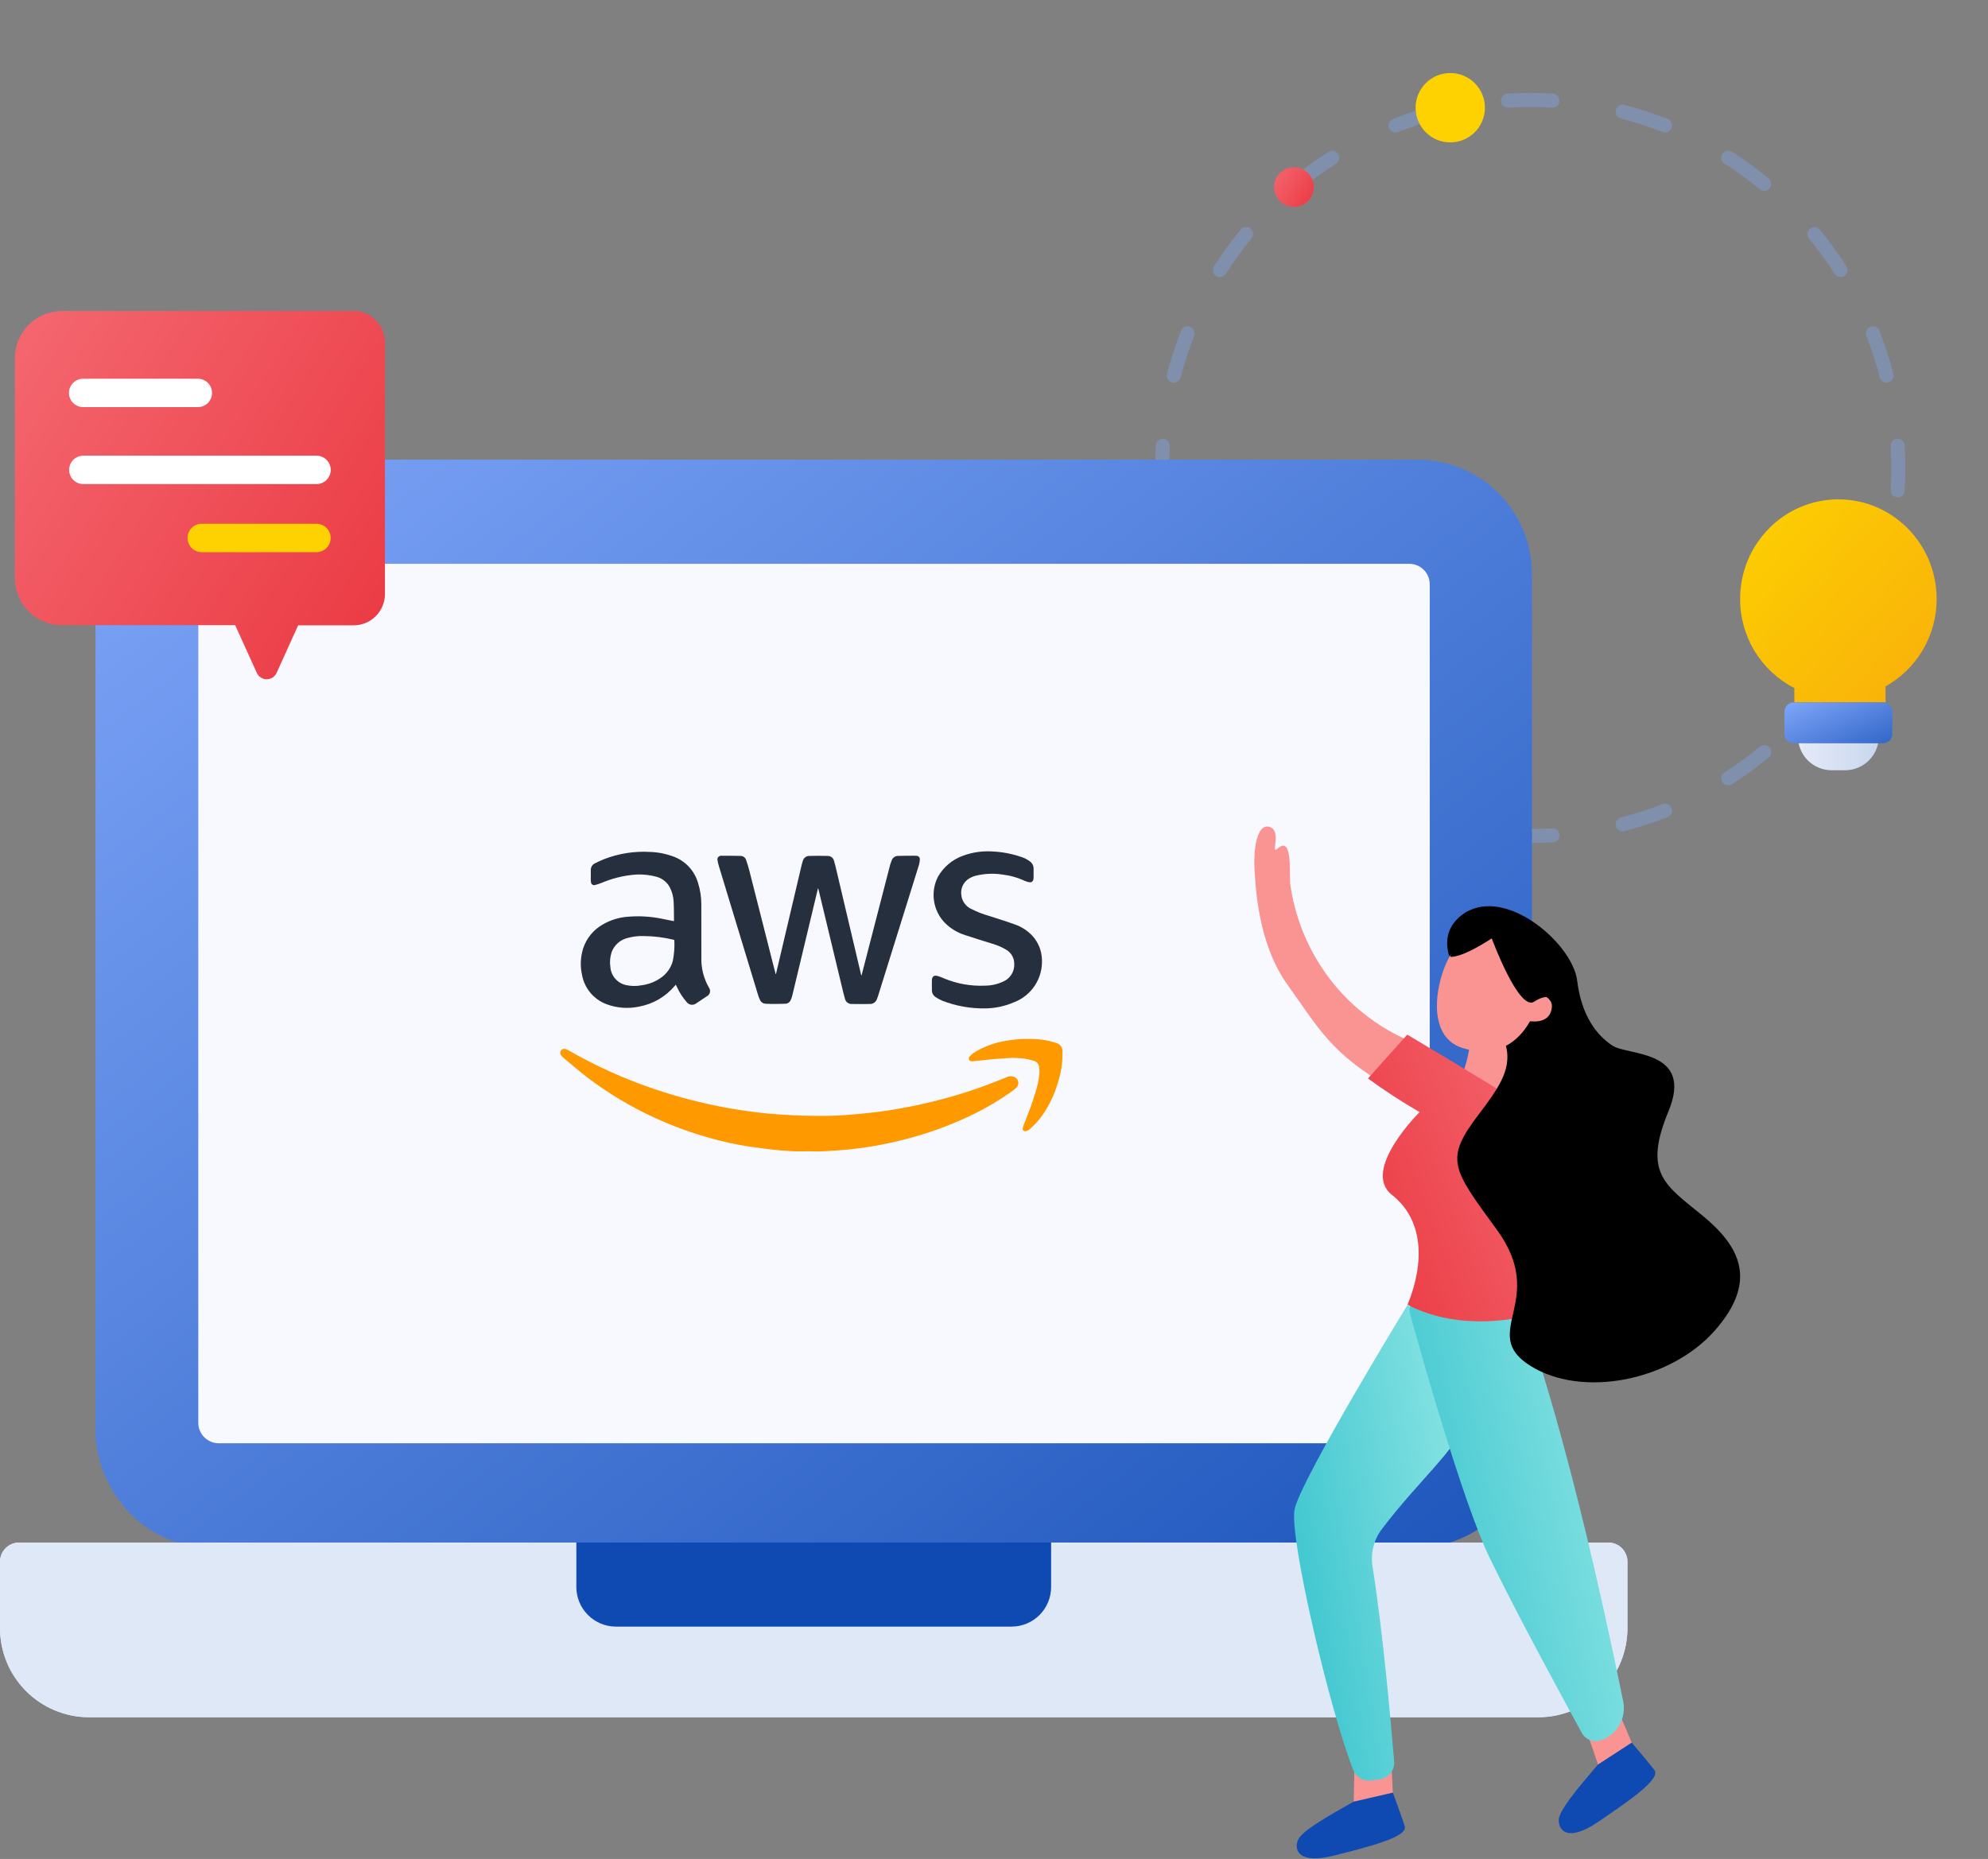 <svg width="401" height="375" viewBox="0 0 401 375" fill="none" xmlns="http://www.w3.org/2000/svg">
<rect x="0" y="0" width="401" height="375" fill="#808080" stroke="none"/>
<path opacity="0.5" fill-rule="evenodd" clip-rule="evenodd" d="M304.092 18.88C305.604 18.79 307.128 18.744 308.662 18.744C310.197 18.744 311.721 18.79 313.233 18.88C314.018 18.927 314.616 19.601 314.569 20.385C314.522 21.17 313.848 21.768 313.064 21.721C311.608 21.634 310.14 21.59 308.662 21.59C307.184 21.59 305.717 21.634 304.261 21.721C303.476 21.768 302.803 21.17 302.756 20.385C302.709 19.601 303.307 18.927 304.092 18.88ZM291.399 22.171C291.595 22.932 291.138 23.708 290.377 23.905C287.517 24.645 284.725 25.554 282.012 26.621C281.281 26.909 280.455 26.549 280.167 25.818C279.879 25.087 280.239 24.26 280.97 23.973C283.79 22.863 286.692 21.918 289.664 21.149C290.425 20.953 291.202 21.41 291.399 22.171ZM325.926 22.171C326.123 21.41 326.899 20.953 327.66 21.149C330.633 21.918 333.535 22.863 336.355 23.973C337.086 24.26 337.446 25.087 337.158 25.818C336.87 26.549 336.044 26.909 335.312 26.621C332.6 25.554 329.808 24.645 326.948 23.905C326.187 23.708 325.729 22.932 325.926 22.171ZM347.399 31.046C347.822 30.384 348.702 30.19 349.364 30.613C351.937 32.258 354.404 34.055 356.752 35.99C357.358 36.489 357.445 37.386 356.945 37.993C356.445 38.6 355.548 38.686 354.941 38.186C352.681 36.324 350.307 34.595 347.831 33.012C347.169 32.588 346.975 31.708 347.399 31.046ZM269.926 31.046C270.35 31.708 270.156 32.588 269.494 33.012C267.018 34.595 264.643 36.324 262.383 38.186C261.777 38.686 260.88 38.6 260.38 37.993C259.88 37.386 259.967 36.489 260.573 35.99C262.921 34.055 265.388 32.258 267.961 30.613C268.623 30.19 269.503 30.384 269.926 31.046ZM365.076 46.124C365.683 45.624 366.579 45.711 367.079 46.317C369.014 48.665 370.811 51.132 372.456 53.705C372.879 54.367 372.685 55.247 372.023 55.67C371.361 56.094 370.481 55.9 370.057 55.238C368.474 52.762 366.745 50.388 364.883 48.127C364.383 47.521 364.469 46.624 365.076 46.124ZM252.249 46.124C252.855 46.624 252.942 47.521 252.442 48.127C250.579 50.388 248.851 52.762 247.267 55.238C246.844 55.9 245.964 56.094 245.302 55.67C244.64 55.247 244.446 54.367 244.869 53.705C246.514 51.132 248.31 48.665 250.245 46.317C250.745 45.711 251.642 45.624 252.249 46.124ZM240.074 65.911C240.805 66.199 241.165 67.025 240.877 67.757C239.81 70.469 238.901 73.261 238.161 76.121C237.964 76.882 237.188 77.34 236.427 77.143C235.666 76.946 235.209 76.169 235.405 75.409C236.174 72.436 237.119 69.534 238.228 66.714C238.516 65.983 239.342 65.623 240.074 65.911ZM377.251 65.911C377.982 65.623 378.809 65.983 379.096 66.714C380.206 69.534 381.151 72.436 381.92 75.409C382.116 76.169 381.659 76.946 380.898 77.143C380.137 77.34 379.361 76.882 379.164 76.121C378.424 73.261 377.515 70.469 376.448 67.757C376.16 67.025 376.52 66.199 377.251 65.911ZM234.641 88.5C235.426 88.547 236.024 89.221 235.977 90.005C235.89 91.461 235.846 92.929 235.846 94.407C235.846 95.885 235.89 97.352 235.977 98.808C236.024 99.593 235.426 100.266 234.641 100.313C233.857 100.36 233.183 99.762 233.136 98.977C233.046 97.465 233 95.941 233 94.407C233 92.872 233.046 91.348 233.136 89.836C233.183 89.051 233.857 88.453 234.641 88.5ZM382.684 88.5C383.468 88.453 384.142 89.051 384.189 89.836C384.279 91.348 384.325 92.872 384.325 94.407C384.325 95.941 384.279 97.465 384.189 98.977C384.142 99.762 383.468 100.36 382.684 100.313C381.899 100.266 381.301 99.593 381.348 98.808C381.434 97.352 381.478 95.885 381.478 94.407C381.478 92.929 381.434 91.461 381.348 90.005C381.301 89.221 381.899 88.547 382.684 88.5ZM236.427 111.67C237.188 111.474 237.964 111.931 238.161 112.692C238.901 115.552 239.81 118.344 240.877 121.057C241.165 121.788 240.805 122.614 240.074 122.902C239.342 123.19 238.516 122.83 238.228 122.099C237.119 119.279 236.174 116.377 235.405 113.405C235.209 112.644 235.666 111.867 236.427 111.67ZM380.898 111.67C381.659 111.867 382.116 112.644 381.92 113.405C381.151 116.377 380.206 119.279 379.096 122.099C378.809 122.83 377.982 123.19 377.251 122.902C376.52 122.614 376.16 121.788 376.448 121.057C377.515 118.344 378.424 115.552 379.164 112.692C379.361 111.931 380.137 111.474 380.898 111.67ZM372.023 133.143C372.685 133.566 372.879 134.446 372.456 135.108C370.811 137.681 369.014 140.148 367.079 142.496C366.579 143.102 365.683 143.189 365.076 142.689C364.469 142.189 364.383 141.292 364.883 140.686C366.745 138.426 368.474 136.051 370.057 133.575C370.481 132.913 371.361 132.719 372.023 133.143ZM245.302 133.143C245.964 132.719 246.844 132.913 247.267 133.575C248.851 136.051 250.579 138.426 252.442 140.686C252.942 141.292 252.855 142.189 252.249 142.689C251.642 143.189 250.745 143.102 250.245 142.496C248.31 140.148 246.514 137.681 244.869 135.108C244.446 134.446 244.64 133.566 245.302 133.143ZM356.945 150.82C357.445 151.427 357.358 152.324 356.752 152.824C354.404 154.758 351.937 156.555 349.364 158.2C348.702 158.623 347.822 158.429 347.399 157.767C346.975 157.105 347.169 156.225 347.831 155.802C350.307 154.218 352.681 152.49 354.941 150.627C355.548 150.127 356.445 150.214 356.945 150.82ZM260.38 150.82C260.88 150.214 261.777 150.127 262.383 150.627C264.643 152.49 267.018 154.218 269.494 155.802C270.156 156.225 270.35 157.105 269.926 157.767C269.503 158.429 268.623 158.623 267.961 158.2C265.388 156.555 262.921 154.758 260.573 152.824C259.967 152.324 259.88 151.427 260.38 150.82ZM280.167 162.995C280.455 162.264 281.281 161.904 282.012 162.192C284.725 163.259 287.517 164.168 290.377 164.908C291.138 165.105 291.595 165.881 291.399 166.642C291.202 167.403 290.425 167.86 289.664 167.664C286.692 166.895 283.79 165.95 280.97 164.841C280.239 164.553 279.879 163.727 280.167 162.995ZM337.158 162.995C337.446 163.727 337.086 164.553 336.355 164.841C333.535 165.95 330.633 166.895 327.66 167.664C326.899 167.86 326.123 167.403 325.926 166.642C325.729 165.881 326.187 165.105 326.948 164.908C329.808 164.168 332.6 163.259 335.312 162.192C336.044 161.904 336.87 162.264 337.158 162.995ZM302.756 168.428C302.803 167.643 303.476 167.045 304.261 167.092C305.717 167.179 307.184 167.223 308.662 167.223C310.14 167.223 311.608 167.179 313.064 167.092C313.848 167.045 314.522 167.643 314.569 168.428C314.616 169.212 314.018 169.886 313.233 169.933C311.721 170.023 310.197 170.069 308.662 170.069C307.128 170.069 305.604 170.023 304.092 169.933C303.307 169.886 302.709 169.212 302.756 168.428Z" fill="#809FD7"/>
<path d="M292.534 28.724C296.397 28.724 299.528 25.592 299.528 21.729C299.528 17.866 296.397 14.735 292.534 14.735C288.671 14.735 285.539 17.866 285.539 21.729C285.539 25.592 288.671 28.724 292.534 28.724Z" fill="#FDD200"/>
<path d="M261 41.735C263.209 41.735 265 39.944 265 37.735C265 35.526 263.209 33.735 261 33.735C258.791 33.735 257 35.526 257 37.735C257 39.944 258.791 41.735 261 41.735Z" fill="url(#paint0_linear_3629_4140)"/>
<path d="M285.993 92.735H42.282C36.178 92.742 30.327 95.169 26.011 99.485C21.695 103.801 19.267 109.653 19.261 115.756V288.443C19.261 299.67 27.579 310.059 38.652 311.836H289.622C300.695 310.059 309.014 299.67 309.014 288.443V115.756C309.007 109.653 306.58 103.801 302.264 99.485C297.948 95.169 292.096 92.742 285.993 92.735Z" fill="url(#paint1_linear_3629_4140)"/>
<path d="M324.427 311.174H3.843C2.819 311.179 1.839 311.591 1.119 312.319C0.398 313.046 -0.004 314.03 3.4911e-05 315.054V328.406C-0.009 333.156 1.862 337.717 5.204 341.092C8.547 344.468 13.089 346.383 17.839 346.419H310.434C315.184 346.383 319.726 344.468 323.069 341.092C326.411 337.717 328.282 333.156 328.273 328.406V315.054C328.277 314.03 327.875 313.046 327.154 312.318C326.433 311.591 325.453 311.179 324.428 311.174H324.427Z" fill="#DFEBFA"/>
<path d="M324.427 311.174H3.843C2.819 311.179 1.839 311.591 1.119 312.319C0.398 313.046 -0.004 314.03 3.4911e-05 315.054V328.406C-0.009 333.156 1.862 337.717 5.204 341.092C8.547 344.468 13.089 346.383 17.839 346.419H310.434C315.184 346.383 319.726 344.468 323.069 341.092C326.411 337.717 328.282 333.156 328.273 328.406V315.054C328.277 314.03 327.875 313.046 327.154 312.318C326.433 311.591 325.453 311.179 324.428 311.174H324.427Z" fill="#DFE8F7"/>
<path d="M116.256 311.174V320.131C116.253 322.241 117.085 324.267 118.57 325.767C120.056 327.266 122.074 328.117 124.184 328.134H204.094C206.204 328.118 208.223 327.267 209.708 325.767C211.194 324.268 212.025 322.241 212.022 320.131V311.174" fill="#0F4AB2"/>
<path d="M284.262 113.735H44.131C43.036 113.735 41.985 114.17 41.211 114.945C40.436 115.719 40 116.77 40 117.865V287.02C40 287.562 40.107 288.1 40.314 288.601C40.522 289.102 40.826 289.558 41.21 289.941C41.593 290.325 42.049 290.629 42.55 290.836C43.052 291.044 43.589 291.15 44.131 291.15H284.262C284.804 291.15 285.342 291.044 285.843 290.836C286.344 290.629 286.799 290.324 287.183 289.941C287.566 289.557 287.871 289.102 288.078 288.601C288.286 288.099 288.392 287.562 288.392 287.02V117.865C288.392 116.77 287.957 115.719 287.183 114.945C286.408 114.17 285.357 113.735 284.262 113.735Z" fill="#F8F8FF"/>
<path d="M156.517 196.49C156.665 195.866 156.811 195.246 156.958 194.629C158.552 187.863 160.147 181.097 161.741 174.331C161.794 174.108 161.871 173.889 161.939 173.67C162.012 173.379 162.181 173.122 162.418 172.94C162.656 172.758 162.949 172.662 163.248 172.667C164.494 172.634 165.741 172.636 166.988 172.667C167.275 172.666 167.553 172.763 167.778 172.941C168.003 173.12 168.161 173.369 168.225 173.648C168.423 174.309 168.583 174.982 168.741 175.654C170.388 182.627 172.033 189.6 173.676 196.574C173.691 196.639 173.714 196.704 173.751 196.829C173.79 196.712 173.816 196.646 173.834 196.579C175.455 190.312 177.074 184.045 178.693 177.778C178.988 176.638 179.278 175.497 179.578 174.359C179.66 174.09 179.755 173.825 179.863 173.566C179.956 173.296 180.132 173.062 180.366 172.9C180.601 172.737 180.881 172.654 181.166 172.662C182.114 172.631 183.062 172.634 184.01 172.627C184.283 172.627 184.558 172.62 184.828 172.645C184.93 172.638 185.032 172.655 185.126 172.693C185.221 172.732 185.306 172.791 185.374 172.867C185.442 172.942 185.493 173.033 185.522 173.131C185.55 173.229 185.556 173.332 185.54 173.432C185.519 173.816 185.451 174.195 185.338 174.561C183.402 180.783 181.461 187.002 179.514 193.22C178.708 195.8 177.903 198.381 177.098 200.961C177.037 201.155 176.96 201.346 176.888 201.537C176.787 201.837 176.592 202.096 176.332 202.275C176.072 202.454 175.761 202.545 175.446 202.533C174.241 202.556 173.036 202.551 171.832 202.533C171.515 202.55 171.203 202.456 170.949 202.266C170.694 202.077 170.514 201.805 170.44 201.496C170.206 200.695 170.018 199.88 169.823 199.068C168.247 192.517 166.672 185.966 165.098 179.415C165.083 179.348 165.061 179.284 165.022 179.154C164.983 179.284 164.958 179.357 164.94 179.431C163.234 186.556 161.527 193.68 159.819 200.805C159.735 201.135 159.622 201.457 159.482 201.768C159.384 201.988 159.221 202.175 159.015 202.303C158.81 202.43 158.571 202.493 158.329 202.484C157.604 202.516 156.877 202.521 156.153 202.523C155.589 202.523 155.025 202.517 154.463 202.485C154.217 202.482 153.977 202.409 153.771 202.274C153.566 202.139 153.403 201.948 153.303 201.723C153.16 201.432 153.04 201.131 152.942 200.822C150.293 192.118 147.646 183.412 145.002 174.705C144.889 174.338 144.801 173.964 144.738 173.585C144.701 173.469 144.694 173.346 144.717 173.226C144.741 173.106 144.793 172.994 144.87 172.9C144.948 172.806 145.047 172.732 145.16 172.686C145.273 172.64 145.395 172.622 145.516 172.635C146.789 172.625 148.062 172.635 149.334 172.663C149.586 172.653 149.835 172.725 150.043 172.867C150.251 173.01 150.407 173.216 150.488 173.455C150.742 174.177 150.967 174.911 151.155 175.653C152.908 182.528 154.655 189.405 156.396 196.284C156.414 196.356 156.44 196.429 156.461 196.5L156.517 196.49Z" fill="#252F3E"/>
<path d="M136.304 198.656C136.235 198.732 136.166 198.806 136.101 198.882C134.257 201.074 131.707 202.553 128.89 203.066C126.703 203.529 124.43 203.359 122.336 202.576C121.06 202.098 119.931 201.294 119.063 200.244C118.195 199.194 117.617 197.934 117.386 196.591C117.009 194.854 117.089 193.048 117.62 191.351C118.283 189.295 119.696 187.564 121.577 186.502C123.042 185.647 124.674 185.12 126.362 184.957C128.763 184.727 131.184 184.858 133.546 185.345C134.334 185.49 135.117 185.66 135.922 185.824C135.936 185.77 135.946 185.716 135.95 185.66C135.931 184.422 135.95 183.183 135.881 181.947C135.84 180.886 135.56 179.847 135.063 178.909C134.756 178.374 134.339 177.91 133.84 177.547C133.341 177.185 132.771 176.932 132.167 176.805C130.706 176.438 129.192 176.325 127.693 176.473C125.508 176.694 123.369 177.243 121.347 178.101C120.935 178.264 120.514 178.402 120.086 178.516C119.991 178.554 119.889 178.568 119.787 178.558C119.685 178.548 119.587 178.515 119.501 178.459C119.415 178.404 119.344 178.329 119.292 178.241C119.241 178.153 119.212 178.054 119.206 177.952C119.18 177.809 119.168 177.664 119.17 177.519C119.17 176.879 119.184 176.234 119.17 175.597C119.148 175.296 119.219 174.995 119.373 174.736C119.528 174.477 119.758 174.271 120.034 174.148C120.618 173.857 121.209 173.563 121.82 173.329C124.774 172.178 127.94 171.676 131.105 171.858C132.823 171.913 134.519 172.264 136.117 172.897C137.241 173.356 138.246 174.064 139.057 174.966C139.868 175.869 140.465 176.944 140.803 178.109C141.251 179.537 141.474 181.027 141.463 182.524C141.476 186.086 141.463 189.653 141.47 193.211C141.421 195.302 141.941 197.367 142.974 199.186C143.085 199.326 143.162 199.488 143.201 199.662C143.241 199.836 143.24 200.017 143.2 200.191C143.16 200.364 143.081 200.527 142.969 200.666C142.858 200.805 142.716 200.917 142.556 200.994C141.854 201.479 141.144 201.953 140.424 202.414C140.28 202.524 140.116 202.603 139.94 202.649C139.765 202.694 139.583 202.704 139.404 202.678C139.225 202.653 139.052 202.591 138.897 202.498C138.742 202.405 138.607 202.282 138.5 202.136C137.705 201.229 137.048 200.211 136.55 199.113C136.486 198.984 136.42 198.854 136.353 198.725C136.339 198.701 136.323 198.678 136.304 198.656ZM129.821 188.831C128.741 188.794 127.66 188.922 126.618 189.21C125.886 189.381 125.208 189.73 124.643 190.225C124.079 190.72 123.644 191.347 123.378 192.05C123.053 193.028 122.964 194.069 123.118 195.088C123.185 195.956 123.531 196.779 124.104 197.434C124.676 198.09 125.445 198.543 126.295 198.727C127.343 198.951 128.425 198.959 129.475 198.75C130.817 198.571 132.098 198.079 133.215 197.314C134.447 196.5 135.337 195.263 135.716 193.837C135.983 192.496 136.087 191.127 136.027 189.761C136.027 189.587 135.91 189.583 135.793 189.555C133.837 189.086 131.833 188.843 129.821 188.831Z" fill="#252F3E"/>
<path d="M198.704 203.425C195.739 203.467 192.795 202.936 190.032 201.861C189.563 201.658 189.114 201.41 188.692 201.121C188.462 200.968 188.277 200.758 188.151 200.513C188.026 200.267 187.966 199.994 187.976 199.719C187.96 199.061 187.962 198.403 187.976 197.745C187.99 197.007 188.384 196.693 189.101 196.877C189.518 196.998 189.927 197.15 190.322 197.331C192.957 198.449 195.809 198.964 198.669 198.836C199.929 198.833 201.173 198.557 202.316 198.029C203.029 197.731 203.63 197.218 204.037 196.562C204.443 195.906 204.635 195.139 204.585 194.368C204.578 193.805 204.425 193.254 204.142 192.767C203.858 192.281 203.454 191.876 202.967 191.593C202.095 191.07 201.159 190.663 200.182 190.382C198.337 189.798 196.48 189.248 194.646 188.629C193.074 188.133 191.65 187.256 190.501 186.074C189.36 184.858 188.622 183.319 188.39 181.668C188.157 180.017 188.441 178.334 189.202 176.851C190.339 174.865 192.153 173.357 194.313 172.602C196.182 171.922 198.172 171.637 200.156 171.764C202.18 171.851 204.18 172.235 206.091 172.905C206.692 173.103 207.256 173.4 207.76 173.783C207.989 173.949 208.175 174.169 208.301 174.422C208.427 174.676 208.49 174.956 208.485 175.239C208.485 175.837 208.485 176.435 208.485 177.033C208.483 177.187 208.459 177.339 208.416 177.486C208.384 177.645 208.293 177.785 208.161 177.877C208.029 177.969 207.866 178.007 207.706 177.982C207.384 177.943 207.069 177.857 206.771 177.727C205.315 177.047 203.76 176.603 202.164 176.412C200.343 176.141 198.485 176.236 196.701 176.689C196.13 176.845 195.596 177.109 195.126 177.468C194.686 177.819 194.342 178.275 194.127 178.795C193.912 179.315 193.833 179.882 193.897 180.441C193.941 181.08 194.161 181.695 194.532 182.218C194.903 182.74 195.411 183.15 196.001 183.402C197.105 183.961 198.26 184.412 199.449 184.752C201.178 185.307 202.916 185.841 204.624 186.455C206 186.918 207.24 187.714 208.233 188.773C209.428 190.078 210.115 191.768 210.169 193.536C210.265 195.382 209.776 197.211 208.771 198.762C207.766 200.312 206.297 201.506 204.573 202.172C202.72 202.978 200.724 203.405 198.704 203.425Z" fill="#252F3E"/>
<path d="M163.434 232.247C162.266 232.247 161.097 232.286 159.928 232.236C158.643 232.183 157.357 232.08 156.081 231.94C154.372 231.75 152.665 231.532 150.964 231.275C148.531 230.892 146.12 230.371 143.745 229.717C139.655 228.616 135.666 227.165 131.824 225.381C127.13 223.214 122.683 220.545 118.563 217.421C116.852 216.118 115.23 214.7 113.575 213.325C113.394 213.169 113.24 212.985 113.121 212.779C113.033 212.645 112.992 212.486 113.001 212.326C113.011 212.166 113.072 212.014 113.176 211.892C113.272 211.764 113.405 211.668 113.557 211.617C113.709 211.567 113.873 211.564 114.026 211.61C114.272 211.679 114.508 211.78 114.728 211.912C118.77 214.235 122.976 216.261 127.312 217.975C131.772 219.738 136.352 221.183 141.016 222.299C143.645 222.93 146.294 223.462 148.964 223.876C150.47 224.109 151.98 224.314 153.496 224.49C154.68 224.629 155.869 224.732 157.059 224.808C158.753 224.916 160.448 225.012 162.143 225.063C163.73 225.112 165.319 225.119 166.907 225.103C168.066 225.091 169.227 225.036 170.384 224.953C171.87 224.847 173.354 224.703 174.839 224.558C177.774 224.272 180.682 223.802 183.577 223.233C189.641 222.045 195.581 220.294 201.32 218.004C201.938 217.756 202.553 217.5 203.17 217.25C203.543 217.092 203.959 217.064 204.35 217.173C204.586 217.221 204.805 217.333 204.983 217.497C205.16 217.66 205.289 217.87 205.356 218.102C205.422 218.334 205.424 218.58 205.36 218.813C205.296 219.046 205.17 219.257 204.995 219.423C204.646 219.761 204.265 220.065 203.857 220.331C200.992 222.345 197.943 224.086 194.752 225.53C191.086 227.203 187.287 228.569 183.395 229.613C180.812 230.317 178.194 230.883 175.552 231.31C174.098 231.543 172.63 231.742 171.169 231.885C169.473 232.051 167.771 232.158 166.07 232.252C165.193 232.3 164.317 232.26 163.433 232.26L163.434 232.247Z" fill="#FF9900"/>
<path d="M204.23 213.399C203.089 213.472 201.836 213.531 200.588 213.639C199.12 213.768 197.657 213.944 196.191 214.092C196.06 214.121 195.924 214.111 195.799 214.062C195.674 214.014 195.566 213.929 195.49 213.818C195.425 213.705 195.399 213.573 195.418 213.443C195.437 213.314 195.498 213.194 195.593 213.104C195.833 212.838 196.104 212.603 196.4 212.403C198.245 211.238 200.297 210.438 202.444 210.047C204.361 209.66 206.317 209.508 208.271 209.593C209.834 209.612 211.386 209.862 212.876 210.335C212.94 210.358 213.005 210.38 213.068 210.404C213.445 210.502 213.776 210.73 214.001 211.048C214.227 211.365 214.333 211.752 214.301 212.14C214.368 213.983 214.137 215.825 213.618 217.595C213.011 219.966 212.034 222.225 210.722 224.29C209.901 225.593 208.891 226.768 207.725 227.774C207.484 228.021 207.16 228.171 206.816 228.194C206.745 228.205 206.673 228.199 206.605 228.176C206.537 228.154 206.476 228.116 206.425 228.065C206.375 228.014 206.337 227.952 206.315 227.884C206.294 227.816 206.288 227.744 206.299 227.673C206.315 227.462 206.365 227.254 206.445 227.058C207.309 224.894 208.153 222.722 208.826 220.489C209.24 219.224 209.519 217.919 209.661 216.595C209.691 216.144 209.671 215.691 209.603 215.244C209.572 214.959 209.458 214.691 209.274 214.471C209.09 214.252 208.845 214.093 208.57 214.013C207.932 213.802 207.278 213.646 206.614 213.546C205.866 213.45 205.101 213.45 204.23 213.399Z" fill="#FF9900"/>
<path d="M273.25 353.781L273.044 364.269L281.128 365.174L280.459 351.68L273.25 353.781Z" fill="#F99492"/>
<path d="M273.041 363.447C271.388 364.457 262.872 368.886 261.858 371.076C260.978 372.974 261.639 376.229 269.231 374.291C276.142 372.527 284.083 370.579 283.345 368.35C282.606 366.122 280.958 361.623 280.958 361.623L273.041 363.447Z" fill="#0F4AB2"/>
<path d="M319.202 346.808L322.608 356.734L330.516 354.81L325.258 342.361L319.202 346.808Z" fill="#F99492"/>
<path d="M322.323 355.963C321.115 357.477 314.633 364.564 314.432 366.969C314.257 369.055 315.994 371.887 322.464 367.461C328.354 363.432 335.148 358.876 333.691 357.035C332.233 355.194 329.14 351.532 329.14 351.532L322.323 355.963Z" fill="#0F4AB2"/>
<path d="M276.847 315.938C279.008 329.762 280.478 346.59 281.216 355.308C281.29 356.173 281.027 357.034 280.484 357.711C279.94 358.388 279.156 358.83 278.296 358.945L276.571 359.177C275.825 359.278 275.066 359.127 274.415 358.749C273.764 358.37 273.259 357.784 272.979 357.085C268.372 345.591 259.932 309.855 261.141 304.415C262.518 298.219 283.917 263.218 283.917 263.218C307.584 285.043 293.705 288.767 278.734 308.462C277.932 309.517 277.352 310.723 277.028 312.008C276.704 313.292 276.642 314.629 276.847 315.938Z" fill="url(#paint2_linear_3629_4140)"/>
<path d="M322.887 351.074C322.175 351.312 321.402 351.293 320.703 351.019C320.004 350.745 319.423 350.235 319.061 349.576C315.496 343.072 305.429 324.584 300.383 314.05C295.019 302.855 286.6 272.943 284.436 265.112C284.271 264.518 284.282 263.889 284.467 263.3C284.651 262.712 285.002 262.19 285.477 261.796C289.446 258.504 300.111 251.623 307.285 265.389C307.347 265.508 307.402 265.631 307.45 265.757C308.316 268.042 316.852 291.194 327.42 343.221C327.755 344.858 327.478 346.56 326.643 348.007C325.808 349.454 324.472 350.545 322.887 351.074Z" fill="url(#paint3_linear_3629_4140)"/>
<path d="M286.997 210.907C286.997 210.907 277.634 208.531 269.611 199.191C264.685 193.403 261.469 186.356 260.326 178.842C259.893 177.104 261.005 168.229 257.665 171.205C256.226 172.488 258.638 167.584 256.069 166.809C253.37 165.996 252.833 172.034 253.039 175.235C253.285 179.026 253.722 190.369 259.762 198.74C265.802 207.112 268.469 212.776 281.046 219.745L286.997 210.907Z" fill="#F99492"/>
<path d="M306.194 209.196C306.194 209.196 302.079 216.227 305.016 221.295C305.016 221.295 298.109 223.517 294.276 218.437C295.529 215.71 296.307 212.789 296.573 209.8C296.573 209.8 301.665 210.917 306.194 209.196Z" fill="#F99492"/>
<path d="M283.86 208.714C283.86 208.714 302.949 220.063 303.396 220.615C317.119 237.6 307.376 265.568 307.376 265.568C307.376 265.568 295.006 268.953 283.915 263.213C287.463 254.509 287.077 245.997 280.77 241.044C274.462 236.091 286.347 224.342 286.347 224.342C282.758 222.268 279.282 220.004 275.933 217.561L283.86 208.714Z" fill="url(#paint4_linear_3629_4140)"/>
<path d="M318.132 197.831C318.997 204.96 322.144 208.915 325.266 210.949C328.388 212.982 341.721 211.706 336.536 224.219C331.351 236.731 335.958 239.095 343.41 245.218C350.863 251.34 354.775 258.338 345.876 268.43C336.977 278.522 319.156 282.131 308.646 275.497C298.136 268.864 312.41 262.445 301.935 248.078C292.81 235.565 291.302 233.918 298.438 224.584C305.575 215.251 306.905 211.493 296.554 199.739C286.202 187.985 296.371 183.661 296.371 183.661C304.85 179.651 317.266 190.701 318.132 197.831Z" fill="black"/>
<path d="M301.57 186.771C296.744 185.587 292.171 191.441 290.568 197.602C288.966 203.763 289.803 209.803 295.013 211.415C300.224 213.027 305.263 211.887 308.629 206.016C311.48 206.323 312.922 205.142 313.035 203.023C313.149 200.903 309.722 200.216 309.722 200.216C309.722 200.216 312.369 189.418 301.57 186.771Z" fill="#F99492"/>
<path d="M300.899 189.298C300.899 189.298 306.351 204.09 309.455 202.068C314.428 198.829 314.848 204.96 314.848 204.96C314.848 204.96 318.703 193.574 313.579 189.958C308.454 186.342 307.442 185.385 303.67 184.255C299.573 183.027 293.375 184.443 292.56 193.008C292.56 193.011 294.521 193.46 300.899 189.298Z" fill="black"/>
<path d="M390.637 120.831C390.637 109.735 381.764 100.735 370.819 100.735C359.873 100.735 351 109.733 351 120.831C350.988 124.544 352.003 128.189 353.935 131.361C355.866 134.532 358.637 137.108 361.941 138.802V141.664H380.335V138.464C383.468 136.711 386.076 134.151 387.887 131.051C389.699 127.95 390.648 124.422 390.637 120.831Z" fill="url(#paint5_linear_3629_4140)"/>
<path d="M362.659 147.224V148.584C362.661 150.386 363.378 152.115 364.653 153.389C365.927 154.664 367.655 155.381 369.458 155.383H372.178C373.981 155.381 375.709 154.664 376.983 153.389C378.258 152.115 378.975 150.386 378.977 148.584V147.224H362.659Z" fill="url(#paint6_linear_3629_4140)"/>
<path d="M361.842 141.695H379.795C380.299 141.695 380.782 141.895 381.138 142.251C381.495 142.607 381.695 143.09 381.695 143.594V148.042C381.695 148.545 381.495 149.029 381.138 149.385C380.782 149.741 380.299 149.941 379.795 149.941H361.842C361.338 149.941 360.855 149.741 360.499 149.385C360.143 149.029 359.942 148.545 359.942 148.042V143.594C359.942 143.09 360.143 142.607 360.499 142.251C360.855 141.895 361.338 141.695 361.842 141.695Z" fill="url(#paint7_linear_3629_4140)"/>
<path d="M3 72.236C3 69.718 4 67.303 5.78 65.521C7.559 63.739 9.974 62.737 12.492 62.735H71.334C73.007 62.737 74.611 63.403 75.794 64.586C76.977 65.77 77.643 67.374 77.646 69.047V119.846C77.643 121.518 76.977 123.121 75.794 124.303C74.61 125.485 73.006 126.148 71.334 126.148H60.139L55.793 135.744C55.618 136.126 55.338 136.451 54.984 136.678C54.631 136.905 54.219 137.026 53.799 137.026C53.378 137.026 52.967 136.905 52.613 136.678C52.26 136.451 51.979 136.126 51.804 135.744L47.439 126.12H12.492C9.974 126.12 7.56 125.12 5.78 123.34C4 121.56 3 119.146 3 116.628V72.236Z" fill="url(#paint8_linear_3629_4140)"/>
<path d="M16.81 97.654H63.846C64.605 97.654 65.334 97.353 65.871 96.815C66.408 96.278 66.71 95.549 66.71 94.79C66.71 94.03 66.408 93.302 65.871 92.764C65.334 92.227 64.605 91.925 63.846 91.925H16.81C16.05 91.925 15.322 92.227 14.784 92.764C14.247 93.302 13.945 94.03 13.945 94.79C13.945 95.549 14.247 96.278 14.784 96.815C15.322 97.353 16.05 97.654 16.81 97.654Z" fill="white"/>
<path d="M40.694 111.389H63.835C64.595 111.389 65.323 111.087 65.861 110.55C66.398 110.012 66.7 109.284 66.7 108.524C66.7 107.764 66.398 107.036 65.861 106.499C65.323 105.961 64.595 105.66 63.835 105.66H40.694C39.934 105.66 39.205 105.961 38.668 106.499C38.131 107.036 37.829 107.764 37.829 108.524C37.829 109.284 38.131 110.012 38.668 110.55C39.205 111.087 39.934 111.389 40.694 111.389Z" fill="#FDD200"/>
<path d="M16.809 82.123H39.913C40.672 82.123 41.399 81.822 41.936 81.285C42.472 80.749 42.773 80.022 42.773 79.263C42.773 78.505 42.472 77.777 41.936 77.241C41.399 76.705 40.672 76.403 39.913 76.403H16.772C16.013 76.403 15.286 76.705 14.75 77.241C14.213 77.777 13.912 78.505 13.912 79.263C13.912 80.022 14.213 80.749 14.75 81.285C15.286 81.822 16.013 82.123 16.772 82.123H16.809Z" fill="white"/>
<defs>
<linearGradient id="paint0_linear_3629_4140" x1="267.407" y1="44.249" x2="254.539" y2="36.218" gradientUnits="userSpaceOnUse">
<stop offset="0.05" stop-color="#E82D37"/>
<stop offset="1" stop-color="#F56B73"/>
</linearGradient>
<linearGradient id="paint1_linear_3629_4140" x1="-34.054" y1="55.707" x2="248.865" y2="421.723" gradientUnits="userSpaceOnUse">
<stop offset="0.05" stop-color="#89AEFF"/>
<stop offset="1" stop-color="#0F4AB2"/>
</linearGradient>
<linearGradient id="paint2_linear_3629_4140" x1="306.746" y1="241.292" x2="242.605" y2="251.623" gradientUnits="userSpaceOnUse">
<stop offset="0.05" stop-color="#A6EFEB"/>
<stop offset="1" stop-color="#32C1CC"/>
</linearGradient>
<linearGradient id="paint3_linear_3629_4140" x1="339.831" y1="235.644" x2="262.996" y2="250.971" gradientUnits="userSpaceOnUse">
<stop offset="0.05" stop-color="#A6EFEB"/>
<stop offset="1" stop-color="#32C1CC"/>
</linearGradient>
<linearGradient id="paint4_linear_3629_4140" x1="265.464" y1="284.739" x2="333.629" y2="259.148" gradientUnits="userSpaceOnUse">
<stop offset="0.05" stop-color="#E82D37"/>
<stop offset="1" stop-color="#F56B73"/>
</linearGradient>
<linearGradient id="paint5_linear_3629_4140" x1="481.208" y1="228.967" x2="344.265" y2="104.099" gradientUnits="userSpaceOnUse">
<stop stop-color="#F16522"/>
<stop offset="1" stop-color="#FDD200"/>
</linearGradient>
<linearGradient id="paint6_linear_3629_4140" x1="362.659" y1="151.304" x2="378.977" y2="151.304" gradientUnits="userSpaceOnUse">
<stop stop-color="#E6EAF9"/>
<stop offset="1" stop-color="#C8D7ED"/>
</linearGradient>
<linearGradient id="paint7_linear_3629_4140" x1="356.201" y1="141.29" x2="367.055" y2="164.682" gradientUnits="userSpaceOnUse">
<stop stop-color="#89AEFF"/>
<stop offset="1" stop-color="#0F4AB2"/>
</linearGradient>
<linearGradient id="paint8_linear_3629_4140" x1="100.103" y1="160.375" x2="-19.644" y2="85.284" gradientUnits="userSpaceOnUse">
<stop offset="0.05" stop-color="#E82D37"/>
<stop offset="1" stop-color="#F56B73"/>
</linearGradient>
</defs>
</svg>
